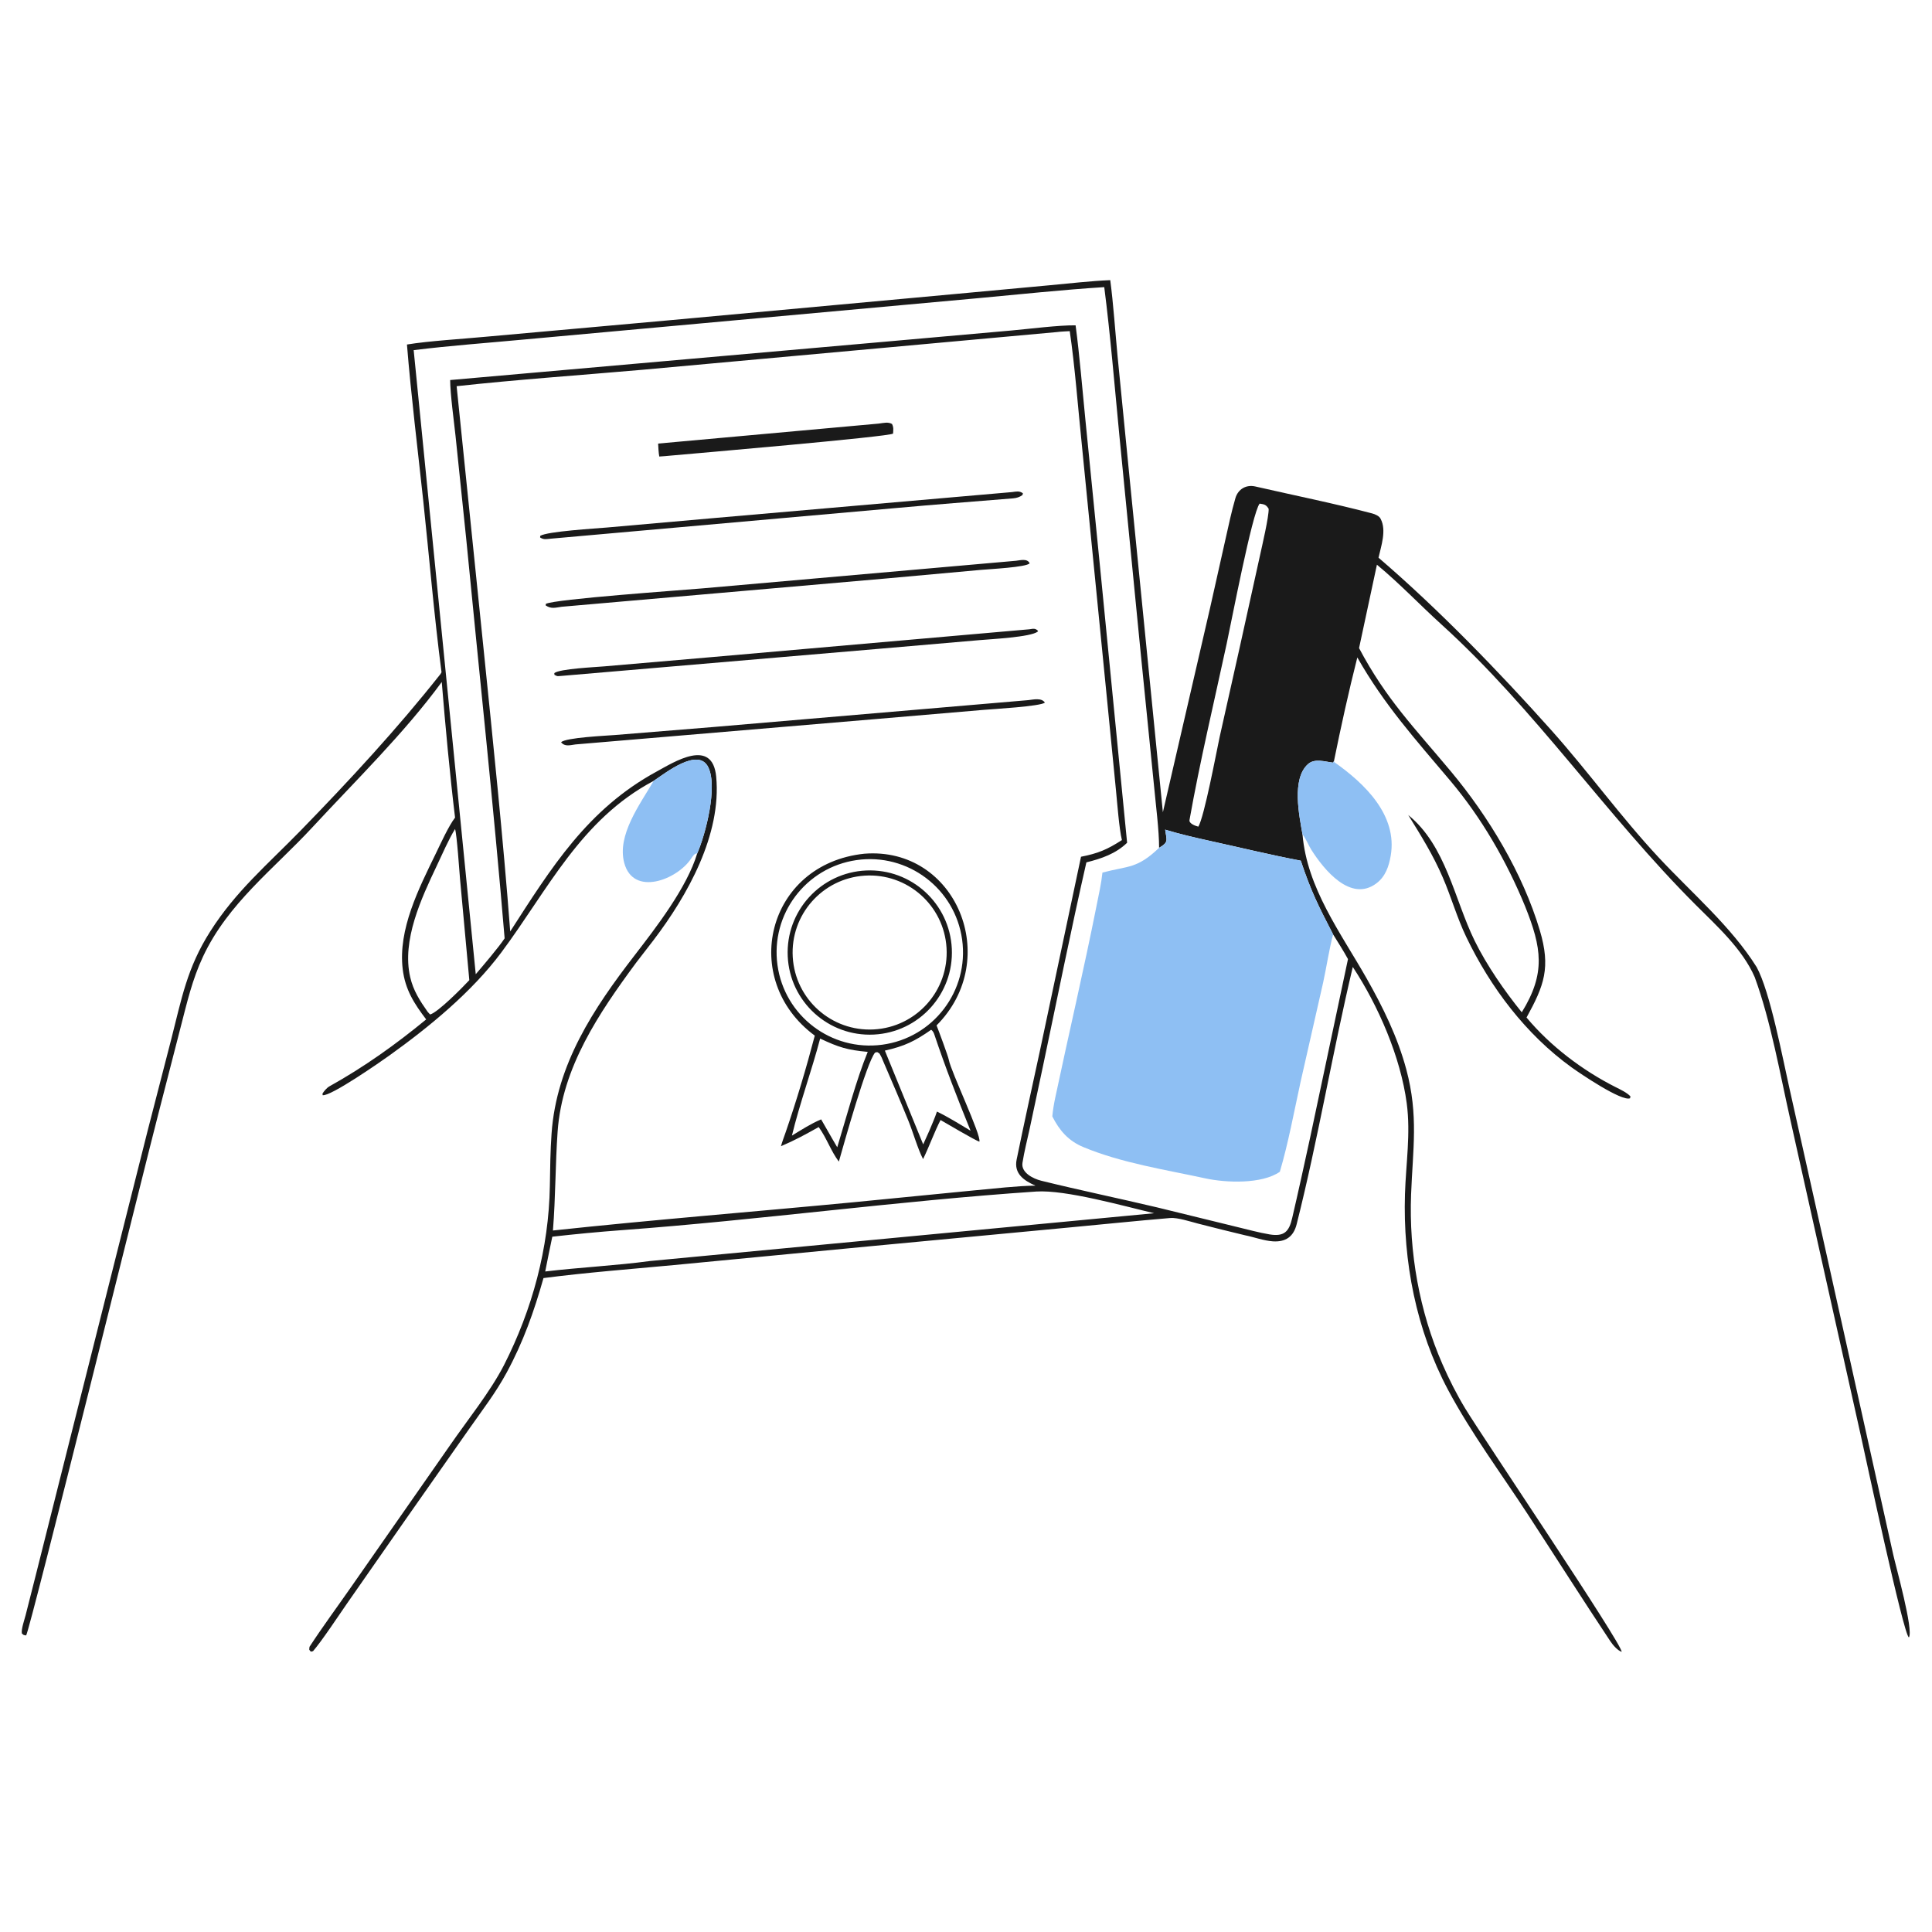<?xml version="1.0" encoding="UTF-8"?> <svg xmlns="http://www.w3.org/2000/svg" width="800" height="800" viewBox="0 0 800 800" fill="none"><path d="M552.364 315.169L551.978 315.777C548.684 315.428 544.417 313.901 541.624 316.388C534.691 322.562 538.045 337.963 539.341 345.507C541.202 367.723 555.134 386.207 565.807 404.992C572.633 417.008 578.721 429.418 582.319 442.817C587.44 461.881 585.011 475.867 584.297 494.668C583.394 518.462 587.71 542.961 597.252 564.793C600.039 571.173 603.169 577.379 606.786 583.333C613.935 595.102 671.217 679.994 671.524 684C669.783 683.44 667.804 681.102 666.791 679.578C655.267 662.241 644.095 644.64 632.729 627.2C621.564 610.068 609.224 593.545 599.586 575.477C586.404 550.692 580.907 522.374 581.768 494.44C582.157 481.796 584.176 469.498 582.495 456.837C579.959 437.75 570.782 416.499 560.162 400.399C551.79 435.617 545.769 471.82 536.909 506.96C535.618 512.078 532.38 514.34 527.113 514.016C523.24 513.758 519.374 512.262 515.57 511.507C509.089 509.957 502.587 508.342 496.142 506.683C492.933 505.857 487.622 504.094 484.533 504.354C470.618 505.527 456.623 506.981 442.726 508.278L359.548 516.119L279.065 523.838C261.448 525.485 242.539 526.948 225.047 529.222C221.119 543.089 216.726 555.556 209.835 568.3C205.265 576.754 199.883 583.664 194.397 591.498L168.43 628.507L143.75 663.894C140.378 668.745 133.23 679.569 129.618 683.71L128.726 683.924C127.814 682.819 128.043 683.456 128.163 681.902C133.658 673.484 139.646 665.399 145.392 657.14L186.458 598.299C193.693 587.834 202.945 576.41 208.701 565.24C220.386 542.246 227.267 516.91 227.683 491.062C227.801 483.725 227.88 476.578 228.394 469.322C230.423 440.667 245.759 417.645 262.723 395.649C271.62 384.112 284.435 367.573 288.687 353.424C292.188 345.476 297.283 325.709 293.25 317.634C289.093 309.309 275.543 320.092 270.665 323.346C240.395 339.368 226.937 368.42 207.584 394.39C195.368 410.784 177.674 425.286 161.16 437.109C157.573 439.677 136.893 454.086 133.591 453.495L133.558 452.777C134.235 451.752 135.336 450.427 136.412 449.828C150.841 441.792 163.731 432.586 176.472 422.119C171.457 415.523 167.774 409.787 166.754 401.314C164.767 384.816 173.425 367.903 180.434 353.489C182.507 349.226 185.713 342.098 188.43 338.554C186.283 320.822 184.371 300.181 182.921 282.395C167.611 303.37 147.066 323.434 129.359 342.57C113.355 359.867 94.39 374.054 84.062 396.112C79.555 405.737 77.454 415.12 74.813 425.286L65.474 461.594C61.048 478.428 12.369 675.219 10.819 677.202C9.477 676.928 10.039 677.219 9.041 676.361C8.749 674.606 10.103 670.768 10.606 668.815L14.727 652.582L29.246 594.829L61.242 467.768L70.881 430.442C75.229 413.467 77.409 400.872 87.031 385.716C97.674 368.95 110.854 357.912 124.471 343.93C144.646 323.217 164.529 301.727 182.437 279.052C182.566 278.815 182.694 278.578 182.823 278.34C179.753 254.916 177.775 230.942 175.262 207.401C172.983 186.062 170.234 164.019 168.512 142.657C177.402 141.186 191.432 140.354 200.822 139.466L277.313 132.6L395.088 121.777L434.775 118.105C442.805 117.356 451.774 116.333 459.734 116C461.026 125.842 461.81 137.462 462.759 147.461L467.755 198.084L481.522 336.339L501.052 251.802L507.493 223.08C508.755 217.444 509.931 211.862 511.545 206.311C512.642 202.534 515.983 200.564 519.837 201.447C535.92 205.136 552.204 208.391 568.151 212.592C569.429 212.929 571.24 213.695 571.733 214.933C574.164 219.599 571.927 226.026 570.812 230.934C595.412 251.982 620.74 278.17 642.33 302.323C657.688 319.503 671.027 338.131 686.976 355.224C700.502 369.721 716.92 383.722 727.395 400.463C732.934 410.526 738.144 438.093 740.919 450.417L756.488 520.118L783.933 643.661C785.024 648.668 792.431 674.994 790.437 678.015C788.238 677.178 772.349 602.601 770.5 594.334L741.47 464.243C737.159 445.2 733.315 422.941 726.581 404.591C721.526 392.942 710.781 383.311 702.097 374.63C665.024 337.57 635.903 293.949 596.886 258.585C587.903 250.445 579.57 241.614 570.153 233.832L562.757 268.367C573.927 289.471 585.616 301.259 600.734 319.362C616.45 338.183 630.535 361.597 637.588 385.184C642.206 400.629 639.428 408.042 632.105 421.339C641.969 433.146 655.217 443.192 668.927 450.117C670.96 451.144 673.567 452.344 675.134 453.975L674.97 454.77C671.517 456.214 654.242 444.482 650.801 442.004C631.826 428.339 617.234 408.95 607.152 387.992C603.339 380.067 600.899 371.354 597.404 363.287C593.407 353.996 588.428 346.043 583.12 337.476C598.824 350.214 602.167 372.316 610.641 389.585C615.596 399.683 623.048 410.434 630.135 419.17C640.102 402.989 638.437 392.545 631.469 375.178C623.858 356.635 613.462 338.61 600.509 323.253C586.085 306.154 573.165 291.812 562.038 272.232C558.446 286.407 555.276 300.838 552.364 315.169ZM479.959 351.059C479.975 343.963 478.587 333.234 477.899 325.789L472.334 270.376L463.531 180.584C461.603 160.673 459.784 138.588 457.249 118.894C440.183 119.965 422.183 121.895 405.104 123.459L315.337 131.631L217.454 140.545C202.602 141.946 185.922 143.148 171.294 144.987L196.997 403.4C199.968 399.949 206.635 392.096 208.956 388.549C204.331 333.118 198.416 278.547 193.062 223.257L188.622 180.457C187.981 174.537 186.415 162.993 186.404 157.367L366.906 141.456L418.78 136.853C426.099 136.201 438.432 134.616 445.383 134.712C447.049 147.211 448.147 160.993 449.419 173.619L455.903 238.772L466.713 348.969C462.002 353.514 456.117 355.533 449.85 357.088C443.465 385.026 437.808 413.415 431.871 441.488L426.333 467.528C425.321 472.131 424.095 476.938 423.38 481.519C422.747 485.585 427.839 488.099 431.173 488.921C447.013 492.833 463.279 496.196 479.147 499.959L512.164 508.045C516.582 509.091 521.259 510.407 525.717 511.144C531.821 512.152 533.773 509.901 535.046 504.457C537.665 493.263 540.082 482.086 542.535 470.886L558.171 397.139C556.268 393.665 554.11 390.291 552.016 386.924C545.79 374.844 542.911 369.173 538.622 356.388C525.925 353.974 513.2 350.869 500.568 348.099C494.551 346.778 488.352 345.326 482.462 343.541C483.084 347.97 484.007 348.706 479.959 351.059ZM437.707 137.495L265.88 153.129C240.575 155.344 214.207 157.169 189.08 159.912L200.227 268.612C204.179 307.422 208.312 346.802 211.27 385.692C228.228 359.396 243.201 335.11 271.844 319.514C278.995 315.62 295.01 305.302 296.556 321.582C298.836 345.579 284.696 370.798 270.572 389.354L263.372 398.684C248.009 419.499 232.765 441.974 230.897 468.571C229.933 482.294 230.081 495.388 228.96 509.526C270.095 505.097 312.295 501.761 353.564 497.809L403.455 492.907C411.118 492.207 421.293 491.019 428.772 490.947C424.022 488.903 419.772 486.002 420.964 480.175C424.04 465.139 427.358 450.146 430.6 435.143L447.626 354.759C454.665 353.388 458.482 351.776 464.561 347.858C463.435 343.339 462.613 332.41 462.112 327.359L458.504 290.667L447.979 184.313C446.434 169.534 445.096 151.563 442.957 137.117C441.571 137.21 438.983 137.299 437.707 137.495ZM521.584 208.537C518.484 212.499 510.017 256.923 507.949 266.51C502.789 290.433 496.819 315.465 492.542 339.579C492.299 341.007 494.982 342.008 496.208 342.3C498.671 338.193 503.649 311.631 505.036 305.137L513.35 268.01L521.771 229.854C522.555 226.233 525.468 213.827 525.321 210.677C524.265 208.948 523.52 208.834 521.584 208.537ZM188.429 343.281C185.753 347.612 183.077 353.818 180.839 358.539C174.453 372.011 166.335 389.328 169.853 404.616C171.132 410.173 173.86 414.397 177.084 418.974L178.086 420.075C181.296 419.26 191.549 408.873 194.335 405.861L190.504 364.127C190.233 361.017 189.184 345.493 188.429 343.281ZM429.12 493.386C372.07 497.228 314.674 505.166 257.58 509.371C248.064 510.071 238.172 511.021 228.698 512.086C227.728 516.842 226.664 521.737 225.765 526.492C239.841 524.815 255.461 524.022 269.106 522.166L477.907 502.371C465.233 499.394 441.285 492.61 429.12 493.386Z" fill="#1A1A1A"></path><path d="M272.516 183.674L363.813 175.405C365.968 175.153 367.652 174.614 369.37 175.56C370.089 177.049 369.886 177.882 369.803 179.534C368.409 180.836 287.174 187.807 277.699 188.658C276.34 188.835 274.408 188.926 272.994 189.039C272.672 187.255 272.624 185.486 272.516 183.674Z" fill="#1A1A1A"></path><path d="M228.114 223.052C226.104 223.23 225.236 223.55 223.656 222.567L223.685 221.897C226.489 220.034 246.912 218.826 251.405 218.427L296.514 214.442L419.036 203.764C420.939 203.516 422.065 203.194 423.563 204.248L423.381 204.996C422.248 205.82 420.941 206.241 419.555 206.353C403.327 207.666 387.052 208.916 370.843 210.382L228.114 223.052Z" fill="#1A1A1A"></path><path d="M232.623 251.246C229.832 251.627 228.295 252.227 225.955 250.695L226.018 250.054C229.564 248.074 282.391 244.38 290.817 243.64L420.654 232.208C422.613 231.97 425.416 231.188 426.35 233.254C425.088 234.893 409.61 235.659 406.215 235.971L367.115 239.519L232.623 251.246Z" fill="#1A1A1A"></path><path d="M232.847 279.848C230.883 279.942 231.06 280.236 229.588 279.445L229.531 278.712C231.816 276.908 246.486 276.264 250.266 275.924L293.954 272.158L426.232 260.572C427.926 260.33 428.579 260.063 429.798 261.181L429.139 261.791L429.861 261.177L429.744 261.513C426.828 263.837 410.42 264.629 405.452 265.076L364.681 268.595L232.847 279.848Z" fill="#1A1A1A"></path><path d="M238.292 308.253C236.016 308.548 233.926 309.286 232.339 307.363C234.093 305.395 251.331 304.632 254.597 304.36L295.59 301.025L425.792 289.91C427.991 289.656 431.264 288.86 432.656 290.921C431.034 292.49 411.189 293.607 407.305 293.941L362.265 297.779L238.292 308.253Z" fill="#1A1A1A"></path><path d="M270.666 323.346C275.544 320.092 289.093 309.309 293.251 317.634C297.283 325.709 292.189 345.476 288.688 353.424C287.675 353.22 286.791 354.603 286.108 355.628C280.399 364.193 262.297 371.371 258.498 357.359C255.382 345.868 264.962 333.113 270.666 323.346Z" fill="#8EBFF3"></path><path d="M539.34 345.507C538.044 337.963 534.69 322.562 541.623 316.388C544.416 313.901 548.683 315.428 551.977 315.777L552.363 315.169C552.423 315.318 552.482 315.466 552.541 315.615C564.987 324.364 578.778 337.509 575.86 354.369C575.105 358.73 573.676 362.973 569.939 365.778C559.26 373.797 548.165 360.047 542.991 351.873C541.752 349.917 540.827 347.32 539.34 345.507Z" fill="#8EBFF3"></path><path d="M479.959 351.059C484.007 348.706 483.084 347.97 482.462 343.542C488.352 345.327 494.551 346.778 500.568 348.099C513.2 350.869 525.925 353.974 538.622 356.388C542.911 369.174 545.79 374.844 552.016 386.924C550.455 392.609 549.235 400.719 547.884 406.862L538.546 447.96C535.925 459.99 533.431 473.467 529.954 485.208C522.5 490.396 507.636 489.791 499.122 487.94C482.31 484.287 464.564 481.608 448.641 475.006C442.403 472.421 438.717 468.158 435.74 462.284C435.956 459.829 436.404 457.125 436.916 454.704C442.548 428.081 448.79 401.578 454.093 374.888C454.997 370.339 456.004 365.936 456.5 361.312C467.308 358.449 470.775 359.835 479.959 351.059Z" fill="#8EBFF3"></path><path d="M337.385 428.827C305.942 405.628 317.409 357.784 357.858 353.508C395.918 350.445 415.197 397.157 387.807 424.597C388.622 426.597 392.626 437.384 392.886 438.857C393.717 443.583 406.449 470.215 405.544 472.725C404.175 472.435 391.435 464.906 389.459 463.777C386.908 468.717 384.779 474.733 382.222 479.964C380.098 475.917 378.052 468.79 376.212 464.254C372.862 455.994 369.353 447.891 365.83 439.707C365.217 438.177 364.987 437.62 364.15 436.216C362.965 435.525 363.557 435.587 362.344 435.855C358.815 440.083 349.505 473.422 347.35 481C343.998 476.544 342.439 471.476 339.012 466.691C333.393 469.821 329.272 472.108 323.384 474.621C323.901 472.713 324.69 470.683 325.339 468.801C329.879 455.616 333.848 442.312 337.385 428.827ZM354.712 356.14C333.68 359.143 319.031 378.58 321.938 399.626C324.844 420.671 344.213 435.409 365.272 432.6C386.469 429.772 401.325 410.249 398.399 389.066C395.473 367.882 375.881 353.116 354.712 356.14ZM385.581 426.399C378.822 431.126 374.566 433.201 366.406 435.033L382.274 473.868L384.865 468.09C385.874 465.656 387.167 462.74 387.967 460.28C392.551 462.482 397.493 465.56 401.89 468.209C396.533 455.025 391.434 441.918 386.909 428.423C386.636 427.612 386.279 426.884 385.581 426.399ZM339.605 430.048C336.074 443.424 331.125 456.97 327.923 470.223C331.902 467.816 335.733 465.306 340.017 463.511L344.528 471.378L346.682 475.06C350.421 462.84 354.634 446.868 359.311 435.562C350.848 434.778 347.343 433.69 339.605 430.048Z" fill="#1A1A1A"></path><path d="M361.827 428.395C343.032 429.32 327.059 414.808 326.182 396.011C325.305 377.214 339.857 361.278 358.657 360.449C377.388 359.623 393.254 374.112 394.128 392.841C395.001 411.569 380.554 427.473 361.827 428.395ZM358.028 362.585C340.518 363.726 327.218 378.797 328.261 396.313C329.305 413.829 344.3 427.213 361.822 426.267C379.483 425.314 392.996 410.174 391.944 392.519C390.893 374.864 375.677 361.435 358.028 362.585Z" fill="#1A1A1A"></path></svg> 